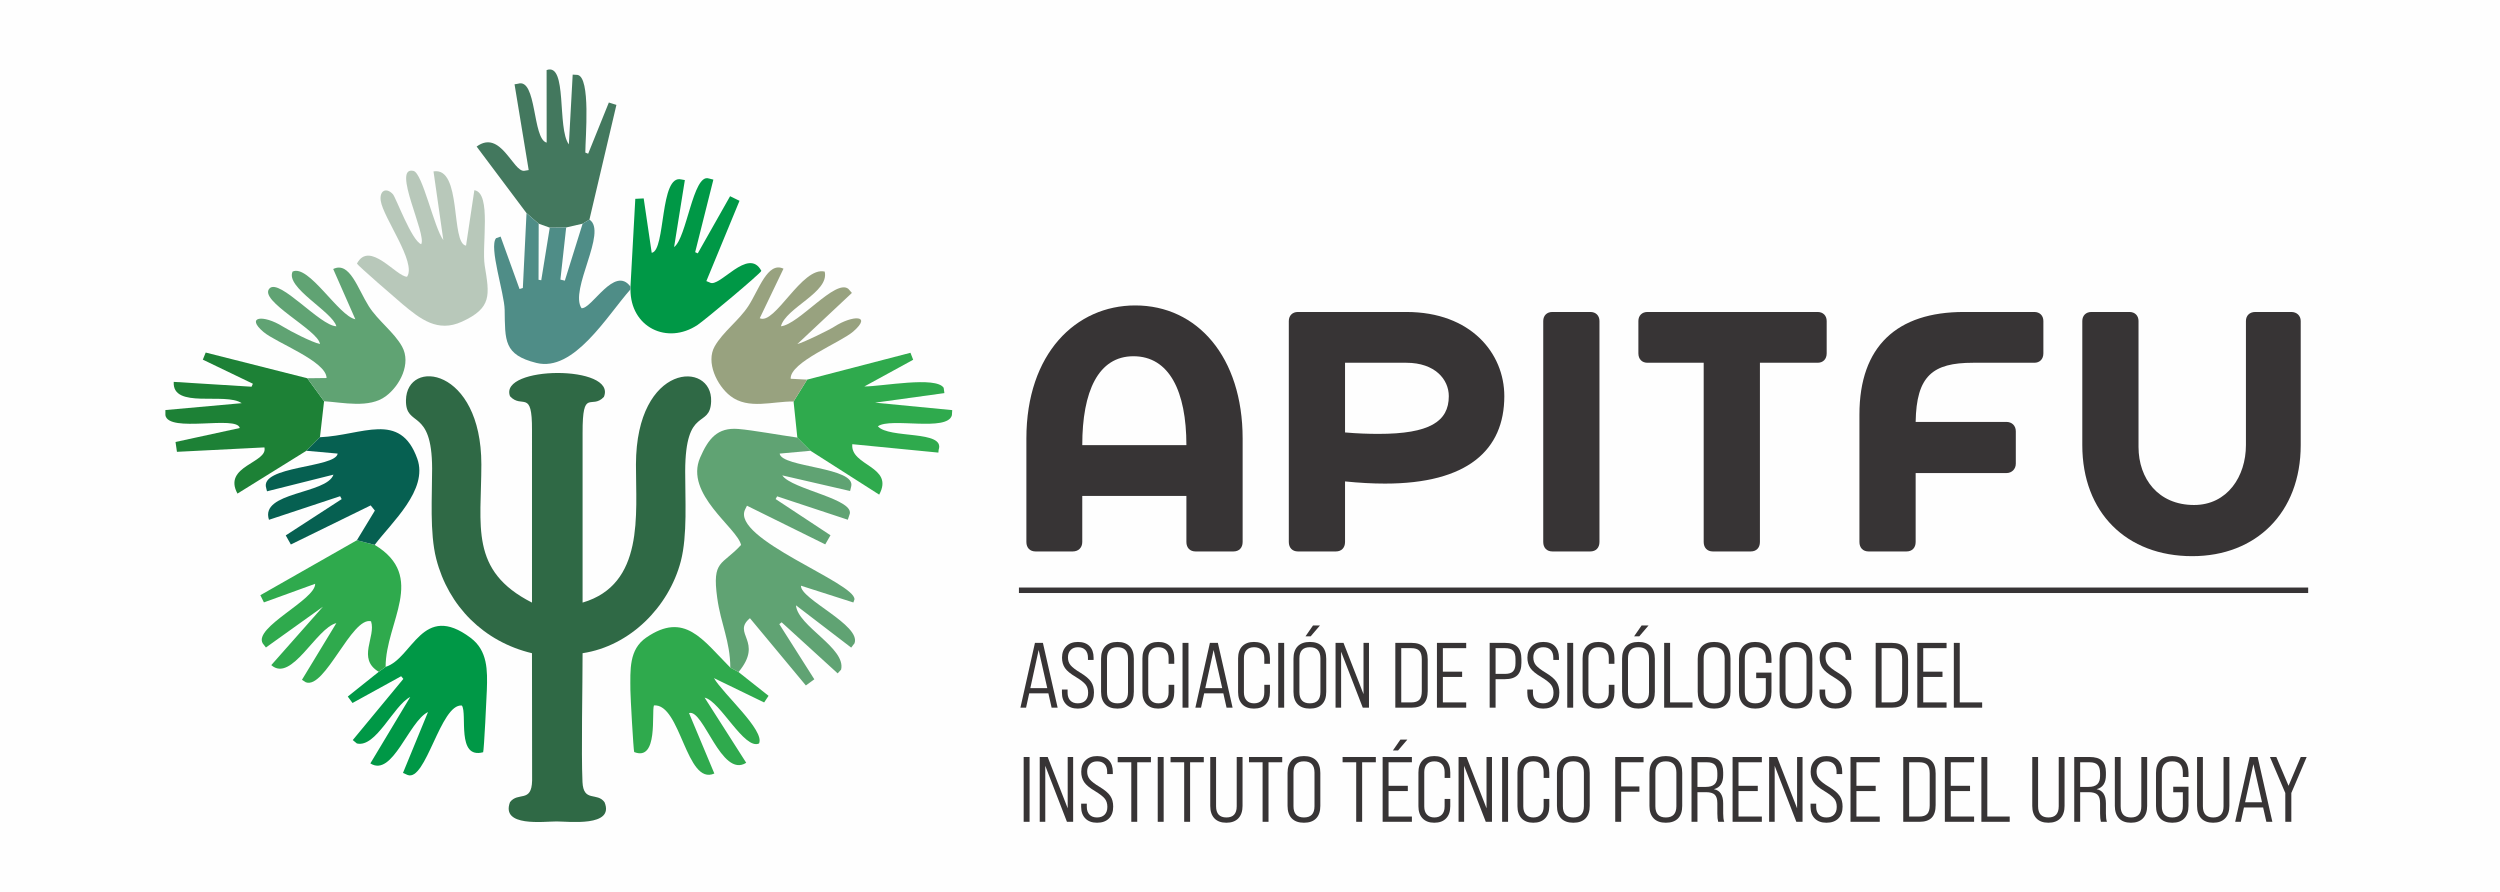 <?xml version="1.0" encoding="UTF-8"?>
<!DOCTYPE svg PUBLIC "-//W3C//DTD SVG 1.1//EN" "http://www.w3.org/Graphics/SVG/1.1/DTD/svg11.dtd">
<!-- Creator: CorelDRAW 2017 -->
<svg xmlns="http://www.w3.org/2000/svg" xml:space="preserve" width="1827px" height="652px" version="1.1" style="shape-rendering:geometricPrecision; text-rendering:geometricPrecision; image-rendering:optimizeQuality; fill-rule:evenodd; clip-rule:evenodd"
viewBox="0 0 1846.53 659.21"
 xmlns:xlink="http://www.w3.org/1999/xlink">
 <defs>
  <style type="text/css">
   <![CDATA[
    .fil0 {fill:#FEFEFE}
    .fil11 {fill:#373435}
    .fil3 {fill:#009846}
    .fil9 {fill:#066051}
    .fil6 {fill:#1D8136}
    .fil1 {fill:#2F6945}
    .fil4 {fill:#2FAA4D}
    .fil7 {fill:#43785E}
    .fil8 {fill:#4F8D87}
    .fil2 {fill:#60A373}
    .fil10 {fill:#98A27F}
    .fil5 {fill:#B8C8BA}
    .fil12 {fill:#373435;fill-rule:nonzero}
    .fil13 {fill:#373435;fill-rule:nonzero}
   ]]>
  </style>
 </defs>
 <g id="Capa_x0020_1">
  <rect class="fil0" width="1846.53" height="659.21"/>
  <g id="_1615256880640">
   <path class="fil1" d="M392.73 482.64l0.1 94.09c-0.38,16.78 -10.36,8.06 -16.34,15.97 -6.93,18.54 25.06,14.25 34.43,14.25 8.84,0 42.99,4.25 35.44,-14.17 -5.46,-7.74 -15.63,0.34 -16.32,-15.06 -0.97,-21.64 0.08,-71.36 0.08,-95.08 35.04,-5.28 63.74,-34.2 72.57,-67.92 5.01,-19.09 3.17,-46.4 3.24,-66.5 0.16,-49.04 18.41,-30.94 19.17,-51.63 1.12,-30.26 -55.37,-28.91 -55.55,46.58 -0.09,36.93 6.4,88.59 -39.43,102.07l0 -125.33c-0.1,-33.89 6.52,-16.84 15.74,-26.63 9.95,-23.83 -77.93,-23.18 -69.36,-0.5 8.97,9.73 16.43,-5.91 16.24,25.11l-0.01 127.35c-46.47,-23.55 -37.39,-56.73 -37.41,-102.07 -0.02,-71.71 -55.2,-78.81 -55.71,-47.46 -0.33,20.7 19.23,4.89 19.33,50.5 0.04,20.43 -1.91,47.31 3.04,66.69 9.01,35.24 35.42,61.32 70.75,69.74z"/>
   <path class="fil2" d="M539.28 493.29l6.06 3.28c18.94,-22.86 -5.35,-28.33 8.44,-39.79l41.31 49.69 6.26 -4.55 -25.87 -40.76 1.73 -1.35 41.39 37.74 2.54 -2.79c3.8,-15.99 -32.08,-32.02 -33.35,-47.5l40.8 31.24 2.44 -3.16c5.17,-13.37 -40.24,-32.76 -39.54,-42.57l38.71 12.39 0.79 -2.2c1.33,-12.2 -91.51,-44.88 -80.75,-66.6l1.34 -2.71 57.84 28.58 3.88 -6.73 -40.54 -26.75 1.11 -2.01 52.22 17.28 1.14 -3.44c5.51,-11.67 -42.69,-18.9 -49.55,-29.33l50.1 11.55 0.76 -3.14c4.22,-14.63 -51.55,-14.16 -52.8,-24.51l22.78 -2.09 -9.72 -9.75c-12.96,-1.81 -33.32,-5.52 -43.63,-6.36 -15.51,-1.27 -22.12,7.25 -28.17,21.12 -11.8,27.01 27.4,51.88 30.22,64.59 -14.14,15.37 -21.49,10.88 -17.62,39.1 2.66,19.41 9.56,31.76 9.68,51.53z"/>
   <path class="fil3" d="M284.59 492.74l-5.06 3.64 -22.89 18.29 3.48 4.76 35.94 -19.78 1.63 1.98 -37.38 45.19 3.05 2.52c14.16,3.37 26.99,-28.04 39.42,-34.36l-29.47 49.09c16.42,10.46 28.26,-30.98 42.61,-37.98l-18.51 45.02 3.35 1.48c13.6,5.46 24.37,-52.82 40.16,-51.29 4.24,5.81 -4.23,39.85 15.73,34.51 0.66,-1.83 2.54,-40.37 2.73,-45.89 0.5,-14.55 0.68,-29.11 -11.94,-38.6 -35.86,-26.95 -42.77,15.14 -62.85,21.42z"/>
   <path class="fil4" d="M545.34 496.57l-6.06 -3.28c-20.49,-20.58 -33.72,-41.7 -62.1,-22.22 -12.86,8.82 -11.8,23.76 -11.73,38.9 0.03,4.75 2.23,44.24 2.81,45.71 17.95,7.14 12.67,-29.17 14.59,-34.47 19.85,-1.52 23.78,59.61 44.63,50.33l-18.7 -44.65c10.61,-3.49 23.84,48.47 42.25,36.72l-30.73 -48.13c11.36,2.33 29.36,38.93 40.2,33.86 4.51,-9.58 -26.59,-36.67 -33.31,-48.29l37.08 17.98 3.27 -4.9 -22.2 -17.56z"/>
   <path class="fil5" d="M310.86 180.44c-7.04,-2.63 -18.72,-34.59 -20.88,-36.93 -4.92,-5.37 -10.11,-2.65 -8.99,4.88 1.86,12.53 26.64,45.68 19.43,56.09 -7.98,-0.05 -27.73,-27.21 -37.02,-9.72 0.35,1.23 29.64,26.6 33.57,29.89 13.44,11.23 26.07,21.18 43.9,13.08 22.6,-10.26 20.43,-19.9 16.94,-41.56 -2.38,-14.76 5.27,-53.7 -7.66,-55.64l-6.14 40.97c-11.57,-1.73 -2.75,-58.35 -24.04,-54.86l7.26 50.75c-6.82,-8.96 -15.34,-49.55 -22.05,-51.11 -16.42,-3.8 10.07,47.24 5.68,54.16z"/>
   <path class="fil3" d="M465.51 211.77l0 2.03c-0.13,27.94 27.05,41.25 49.54,26.31 5.28,-3.51 47.05,-38.36 47.15,-40 -9.56,-18.08 -31.09,13.09 -38.08,8.63l-2.54 -1.04 24.49 -59.33 -6.96 -3.39 -23.88 42.22 -1.92 -0.87 13.45 -53.62 -3.54 -0.89c-11.47,-3.52 -16.15,44 -25.47,50.73l7.94 -49.49 -2.47 -0.45c-16.31,-4.3 -11.52,52.65 -22.02,54.19l-5.92 -40.19 -6.2 0.31 -3.57 64.85z"/>
   <path class="fil6" d="M226.06 333.06l10.01 -10 3.04 -26.59 -12.39 -16.98 -75.07 -19 -2.13 5.25 36.99 17.8 -0.98 2.2 -57.5 -3.58c-1.27,20.42 38.1,7.43 50.22,15.74l-56.38 5.08 0 3.8c2.21,13.41 52.87,-0.17 54.96,9.48l-47.48 10.31 1.05 7.28 64.62 -3.27c2.9,11.49 -31.07,13.56 -19.9,34.13l50.94 -31.65z"/>
   <path class="fil4" d="M596.04 280.5l-10.02 16.17 2.78 26.64 9.72 9.75 50.76 32.42c11.43,-21.12 -21.46,-21.05 -19.87,-37.28l63.59 6.22 0.21 -2.07c5.12,-14.78 -36.81,-7.95 -44.89,-17.38 9.52,-6.75 51.33,4.3 54.69,-8.19l0.23 -3.75 -56.99 -5.5 51.21 -7.07 -0.54 -3.92c-5.72,-8.76 -45.45,-0.99 -58.6,-0.99l36.07 -19.73 -2 -5.16 -76.35 19.84z"/>
   <path class="fil4" d="M279.53 496.38l5.06 -3.64c-0.06,-33.01 30.8,-66.7 -8.09,-90.14l-13.14 -3.42 -71.33 40.6 2.64 5.32 37.86 -13.75c0.43,11.76 -45.77,32.18 -38.73,44.04l2.35 3.04 42.11 -30.13 -38.15 43.14c14.99,13.26 33.19,-27.46 48.09,-31.04l-25.42 41.88 2.86 1.84c14.08,5.4 33.98,-48.69 48.18,-45.08 3.83,11.48 -10.62,27.59 5.71,37.34z"/>
   <path class="fil7" d="M388.69 157.46l9 7.82 8.18 2.92 12.13 -0.14 12.14 -2.78 5.04 -3.03 19.94 -84.74 -5.59 -1.76 -15.28 37.83 -2.1 -0.85c0.01,-10.77 4.15,-55.96 -5.86,-57.4l-3.48 -0.19 -2.82 51.53c-8.91,-11.77 -0.81,-60.64 -16.45,-54.89l0.05 53.6c-10.72,-2.61 -7.07,-48.2 -21.28,-43.5l-2.46 0.41 10.45 63.37 -3.27 0.54c-8.26,1.01 -17.49,-30.99 -35.19,-17.9l36.85 49.16z"/>
   <path class="fil8" d="M465.51 213.8l0 -2.03c-11.84,-15.95 -28.5,16.58 -36.16,15.96 -9.22,-13.5 19.49,-56.65 5.83,-65.48l-5.04 3.03 -13.13 42.09 -3.28 -0.78 4.27 -38.53 -12.13 0.14 -6.29 38.86 -2 -0.34 0.11 -41.44 -9 -7.82 -2.71 55.33 -2.44 0.76 -14 -38.75 -3.36 1.21c-5.38,6.53 6.14,40.61 6.36,52.93 0.38,22.64 -0.79,33.18 23.45,39.22 27.74,6.91 51.99,-34.55 69.52,-54.36z"/>
   <path class="fil9" d="M236.07 323.06l-10.01 10 23.08 2.09c-1.28,10.62 -57.92,8.99 -52.79,25.5l0.6 2.37 49.1 -12.31c-5,14.51 -54.55,12.56 -47.65,33.36l52.58 -17.43 1.14 2.15 -41.33 26.81 3.78 6.71 58.98 -28.88 3.09 3.84 -13.28 21.91 13.14 3.42c12.51,-16.59 39.71,-40.63 31.49,-63.63 -12.71,-35.6 -40.62,-17.25 -71.92,-15.91z"/>
   <path class="fil2" d="M226.72 279.49l12.39 16.98c14.11,0.9 33.37,5.41 45.61,-3.71 10.62,-7.9 18.85,-24.24 12.08,-36.59 -5.82,-10.63 -17.88,-19.2 -24.66,-29.93 -8.15,-12.88 -14.11,-33.44 -26.28,-27.47l16.36 37.13c-12.38,-2.41 -34.47,-40.84 -46.36,-35.24 -5.52,11.82 29.43,29.56 32.34,40.42 -11.9,-0.23 -41.88,-35.47 -49.32,-28.03 -8.91,8.9 36.33,31.07 37.19,41.17 -6.26,-1.48 -21.63,-9.33 -27.46,-12.96 -14.53,-9.05 -27.76,-7.4 -14.23,4.05 9.42,7.98 46.46,21.58 46.58,34.01l-14.24 0.17z"/>
   <path class="fil10" d="M586.02 296.67l10.02 -16.17 -12.16 -0.65c-0.65,-12.25 36.85,-26.72 46.24,-34.91 14.36,-12.53 -0.68,-12.08 -13.85,-3.68 -4.31,2.76 -23.07,11.91 -27.47,12.96l40.32 -37.79 -2.63 -3c-9.48,-7.67 -36.54,26.35 -49.82,27.65 3.72,-13.89 35.99,-25.09 32.34,-40.42 -16.81,-3.99 -36.8,39.82 -47.98,34.46l17.54 -36.59c-11.72,-5.62 -18.34,15.92 -25.96,27.59 -7.04,10.78 -18.7,18.96 -24.85,29.73 -6.76,11.83 1.73,29.12 11.57,36.73 13.37,10.35 31.46,3.78 46.69,4.09z"/>
   <polygon class="fil11" points="752.53,438.17 1705.13,438.17 1705.13,434.12 752.53,434.12 "/>
   <path class="fil12" d="M764.74 407.45l27.62 0c4.02,0 6.97,-2.68 6.97,-6.97l0 -34.05 76.94 0 0 34.05c0,4.29 2.68,6.97 6.7,6.97l28.15 0c4.02,0 6.71,-2.68 6.71,-6.97l0 -76.41c0,-60.32 -33.52,-98.39 -79.36,-98.39 -43.7,0 -80.43,35.39 -80.43,98.39l0 76.41c0,4.29 2.68,6.97 6.7,6.97zm34.59 -78.55c0,-39.68 11.8,-65.68 37.8,-65.68 26.54,0 39.14,26 39.14,65.68l-76.94 0z"/>
   <path id="1" class="fil12" d="M958.64 407.45l28.15 0c4.02,0 6.7,-2.68 6.7,-6.97l0 -44.77c10.46,1.07 20.37,1.61 29.49,1.61 60.86,0 88.2,-24.67 88.2,-64.61 0,-31.64 -24.66,-62.2 -72.38,-62.2l-80.16 0c-4.02,0 -6.7,2.68 -6.7,6.7l0 163.27c0,4.29 2.68,6.97 6.7,6.97zm59.51 -86.86c-7.23,0 -15.55,-0.27 -24.66,-1.07l0 -51.48 45.31 0c21.18,0 31.36,12.33 31.36,24.67 0,18.76 -14.2,27.88 -52.01,27.88z"/>
   <path id="2" class="fil12" d="M1146.63 407.45l28.15 0c4.02,0 6.7,-2.68 6.7,-6.97l0 -163.27c0,-4.02 -2.68,-6.7 -6.7,-6.7l-28.15 0c-4.02,0 -6.7,2.68 -6.7,6.7l0 163.27c0,4.29 2.68,6.97 6.7,6.97z"/>
   <path id="3" class="fil12" d="M1342.67 230.51l-125.74 0c-4.02,0 -6.7,2.68 -6.7,6.7l0 23.86c0,4.29 2.68,6.97 6.7,6.97l41.56 0 0 132.44c0,4.29 2.68,6.97 6.7,6.97l28.15 0c4.02,0 6.7,-2.68 6.7,-6.97l0 -132.44 42.63 0c4.02,0 6.7,-2.68 6.7,-6.97l0 -23.86c0,-4.02 -2.68,-6.7 -6.7,-6.7z"/>
   <path id="4" class="fil12" d="M1502.78 230.51l-52.01 0c-49.33,0 -77.21,25.2 -77.21,75.87l0 94.1c0,4.29 2.68,6.97 6.7,6.97l28.15 0c4.02,0 6.7,-2.68 6.7,-6.97l0 -50.94 67.03 0c4.02,0 6.97,-2.95 6.97,-6.97l0 -23.86c0,-4.29 -2.95,-6.97 -6.97,-6.97l-67.03 0c0.54,-34.05 12.6,-43.7 42.36,-43.7l45.31 0c4.02,0 6.7,-2.68 6.7,-6.97l0 -23.86c0,-4.02 -2.68,-6.7 -6.7,-6.7z"/>
   <path id="5" class="fil12" d="M1619.46 410.94c47.18,0 80.16,-32.18 80.16,-82.04l0 -91.69c0,-4.02 -2.95,-6.7 -6.97,-6.7l-26.54 0c-4.29,0 -6.97,2.68 -6.97,6.7l0 91.69c0,23.05 -13.67,44.23 -38.34,44.23 -26.54,0 -41.02,-19.57 -41.02,-42.89l0 -93.03c0,-4.02 -2.68,-6.7 -6.7,-6.7l-28.15 0c-4.02,0 -6.7,2.68 -6.7,6.7l0 91.69c0,49.86 32.7,82.04 81.23,82.04z"/>
   <path class="fil13" d="M781.13 522.89l-4.45 0 -2.39 -10.6 -14.16 0 -2.33 10.6 -4.17 0 10.74 -47.88 5.88 0 10.88 47.88zm-14.02 -42.62l-6.16 28.19 12.52 0 -6.36 -28.19z"/>
   <path id="1" class="fil13" d="M796.01 523.57c-3.65,0 -6.51,-1.05 -8.58,-3.14 -2.08,-2.1 -3.12,-4.95 -3.12,-8.55l0 -2.4 4.18 0 0 2.4c0,2.41 0.66,4.32 1.98,5.71 1.32,1.39 3.17,2.08 5.54,2.08 2.42,0 4.3,-0.68 5.65,-2.05 1.34,-1.37 2.01,-3.28 2.01,-5.74 0,-2.51 -0.64,-4.54 -1.91,-6.09 -1.23,-1.55 -3.6,-3.4 -7.12,-5.54 -4.01,-2.37 -6.7,-4.59 -8.07,-6.64 -1.46,-2.14 -2.19,-4.69 -2.19,-7.66 0,-3.55 1.05,-6.38 3.15,-8.48 2.1,-2.1 4.97,-3.15 8.62,-3.15 3.69,0 6.54,1.03 8.55,3.08 2,2.05 3.01,4.93 3.01,8.62l0 1.57 -4.17 0 0 -1.64c0,-2.41 -0.64,-4.31 -1.92,-5.68 -1.28,-1.36 -3.1,-2.05 -5.47,-2.05 -2.28,0 -4.08,0.69 -5.41,2.05 -1.32,1.37 -1.98,3.2 -1.98,5.48 0,2.28 0.64,4.19 1.92,5.74 1.36,1.64 3.8,3.51 7.32,5.61 3.78,2.28 6.4,4.52 7.86,6.7 1.42,2.1 2.12,4.72 2.12,7.87 0,3.74 -1.05,6.66 -3.14,8.76 -2.1,2.09 -5.04,3.14 -8.83,3.14z"/>
   <path id="2" class="fil13" d="M813.22 511.12l0 -24.35c0,-4.01 1.04,-7.09 3.11,-9.23 2.08,-2.14 5.08,-3.22 9,-3.22 3.92,0 6.92,1.06 8.99,3.18 2.08,2.12 3.11,5.21 3.11,9.27l0 24.35c0,4.06 -1.03,7.15 -3.11,9.27 -2.07,2.12 -5.07,3.18 -8.99,3.18 -3.92,0 -6.92,-1.07 -9,-3.21 -2.07,-2.15 -3.11,-5.22 -3.11,-9.24zm12.11 8.55c5.2,0 7.8,-2.75 7.8,-8.27l0 -24.9c0,-5.52 -2.6,-8.28 -7.8,-8.28 -5.16,0 -7.73,2.76 -7.73,8.28l0 24.9c0,5.52 2.57,8.27 7.73,8.27z"/>
   <path id="3" class="fil13" d="M855.46 523.57c-3.69,0 -6.56,-1.07 -8.62,-3.21 -2.05,-2.15 -3.07,-5.13 -3.07,-8.96l0 -24.9c0,-3.88 1.02,-6.88 3.07,-9 2.06,-2.12 4.93,-3.18 8.62,-3.18 3.79,0 6.71,1.06 8.76,3.18 2.05,2.12 3.08,5.12 3.08,9l0 3.97 -4.18 0 0 -4.24c0,-2.6 -0.66,-4.59 -1.98,-5.96 -1.32,-1.36 -3.19,-2.05 -5.61,-2.05 -2.37,0 -4.21,0.7 -5.51,2.09 -1.3,1.39 -1.94,3.36 -1.94,5.92l0 25.37c0,2.56 0.66,4.54 1.98,5.95 1.32,1.42 3.15,2.12 5.47,2.12 2.37,0 4.23,-0.69 5.58,-2.08 1.34,-1.39 2.01,-3.39 2.01,-5.99l0 -5.61 4.18 0 0 5.41c0,3.83 -1.03,6.81 -3.08,8.96 -2.05,2.14 -4.97,3.21 -8.76,3.21z"/>
   <polygon id="4" class="fil13" points="877.8,522.89 873.42,522.89 873.42,475.01 877.8,475.01 "/>
   <path id="5" class="fil13" d="M910.4 522.89l-4.45 0 -2.39 -10.6 -14.16 0 -2.33 10.6 -4.17 0 10.74 -47.88 5.88 0 10.88 47.88zm-14.02 -42.62l-6.16 28.19 12.52 0 -6.36 -28.19z"/>
   <path id="6" class="fil13" d="M926.17 523.57c-3.69,0 -6.57,-1.07 -8.62,-3.21 -2.05,-2.15 -3.08,-5.13 -3.08,-8.96l0 -24.9c0,-3.88 1.03,-6.88 3.08,-9 2.05,-2.12 4.93,-3.18 8.62,-3.18 3.79,0 6.7,1.06 8.76,3.18 2.05,2.12 3.07,5.12 3.07,9l0 3.97 -4.17 0 0 -4.24c0,-2.6 -0.66,-4.59 -1.98,-5.96 -1.32,-1.36 -3.19,-2.05 -5.61,-2.05 -2.37,0 -4.21,0.7 -5.51,2.09 -1.3,1.39 -1.95,3.36 -1.95,5.92l0 25.37c0,2.56 0.66,4.54 1.99,5.95 1.32,1.42 3.14,2.12 5.47,2.12 2.37,0 4.23,-0.69 5.57,-2.08 1.35,-1.39 2.02,-3.39 2.02,-5.99l0 -5.61 4.17 0 0 5.41c0,3.83 -1.02,6.81 -3.07,8.96 -2.06,2.14 -4.97,3.21 -8.76,3.21z"/>
   <polygon id="7" class="fil13" points="948.51,522.89 944.13,522.89 944.13,475.01 948.51,475.01 "/>
   <path id="8" class="fil13" d="M968.11 470.15l-3.83 0 5.54 -8 5.13 0 -6.84 8zm-12.72 40.97l0 -24.35c0,-4.01 1.04,-7.09 3.11,-9.23 2.08,-2.14 5.07,-3.22 9,-3.22 3.92,0 6.92,1.06 8.99,3.18 2.08,2.12 3.11,5.21 3.11,9.27l0 24.35c0,4.06 -1.03,7.15 -3.11,9.27 -2.07,2.12 -5.07,3.18 -8.99,3.18 -3.93,0 -6.92,-1.07 -9,-3.21 -2.07,-2.15 -3.11,-5.22 -3.11,-9.24zm12.11 8.55c5.19,0 7.79,-2.75 7.79,-8.27l0 -24.9c0,-5.52 -2.6,-8.28 -7.79,-8.28 -5.16,0 -7.73,2.76 -7.73,8.28l0 24.9c0,5.52 2.57,8.27 7.73,8.27z"/>
   <polygon id="9" class="fil13" points="990.59,522.89 986.48,522.89 986.48,475.01 992.36,475.01 1007.14,512.9 1007.14,475.01 1011.18,475.01 1011.18,522.89 1006.59,522.89 990.59,481.51 "/>
   <path id="10" class="fil13" d="M1042.61 522.89l-11.97 0 0 -47.88 11.97 0c4.06,0 7.07,1 9.03,3.01 1.96,2 2.94,5.08 2.94,9.23l0 23.33c0,4.19 -0.98,7.29 -2.94,9.3 -1.96,2.01 -4.97,3.01 -9.03,3.01zm-7.59 -43.98l0 40.08 7.45 0c2.74,0 4.71,-0.65 5.92,-1.95 1.21,-1.3 1.81,-3.41 1.81,-6.33l0 -23.59c0,-2.92 -0.6,-5.02 -1.81,-6.3 -1.21,-1.28 -3.18,-1.91 -5.92,-1.91l-7.45 0z"/>
   <polygon id="11" class="fil13" points="1083.01,522.89 1061.39,522.89 1061.39,475.01 1083.01,475.01 1083.01,478.91 1065.77,478.91 1065.77,496.28 1080,496.28 1080,500.18 1065.77,500.18 1065.77,518.99 1083.01,518.99 "/>
   <path id="12" class="fil13" d="M1104.73 522.89l-4.38 0 0 -47.88 11.36 0c4.1,0 7.15,0.98 9.13,2.94 1.98,1.96 2.97,4.99 2.97,9.1l0 2.73c0,4.11 -0.98,7.14 -2.94,9.1 -1.96,1.96 -5.01,2.94 -9.16,2.94l-6.98 0 0 21.07zm0 -43.98l0 19.01 6.98 0c2.73,0 4.71,-0.61 5.91,-1.85 1.21,-1.23 1.82,-3.28 1.82,-6.15l0 -3.01c0,-2.87 -0.61,-4.93 -1.82,-6.16 -1.2,-1.23 -3.18,-1.84 -5.91,-1.84l-6.98 0z"/>
   <path id="13" class="fil13" d="M1139.86 523.57c-3.65,0 -6.51,-1.05 -8.59,-3.14 -2.07,-2.1 -3.11,-4.95 -3.11,-8.55l0 -2.4 4.17 0 0 2.4c0,2.41 0.67,4.32 1.99,5.71 1.32,1.39 3.17,2.08 5.54,2.08 2.42,0 4.3,-0.68 5.64,-2.05 1.35,-1.37 2.02,-3.28 2.02,-5.74 0,-2.51 -0.64,-4.54 -1.92,-6.09 -1.23,-1.55 -3.6,-3.4 -7.11,-5.54 -4.01,-2.37 -6.7,-4.59 -8.07,-6.64 -1.46,-2.14 -2.19,-4.69 -2.19,-7.66 0,-3.55 1.05,-6.38 3.15,-8.48 2.09,-2.1 4.97,-3.15 8.62,-3.15 3.69,0 6.54,1.03 8.55,3.08 2,2.05 3.01,4.93 3.01,8.62l0 1.57 -4.18 0 0 -1.64c0,-2.41 -0.63,-4.31 -1.91,-5.68 -1.28,-1.36 -3.1,-2.05 -5.47,-2.05 -2.28,0 -4.09,0.69 -5.41,2.05 -1.32,1.37 -1.98,3.2 -1.98,5.48 0,2.28 0.64,4.19 1.91,5.74 1.37,1.64 3.81,3.51 7.32,5.61 3.79,2.28 6.41,4.52 7.87,6.7 1.41,2.1 2.12,4.72 2.12,7.87 0,3.74 -1.05,6.66 -3.15,8.76 -2.09,2.09 -5.04,3.14 -8.82,3.14z"/>
   <polygon id="14" class="fil13" points="1162.06,522.89 1157.68,522.89 1157.68,475.01 1162.06,475.01 "/>
   <path id="15" class="fil13" d="M1180.7 523.57c-3.69,0 -6.56,-1.07 -8.61,-3.21 -2.06,-2.15 -3.08,-5.13 -3.08,-8.96l0 -24.9c0,-3.88 1.02,-6.88 3.08,-9 2.05,-2.12 4.92,-3.18 8.61,-3.18 3.79,0 6.71,1.06 8.76,3.18 2.05,2.12 3.08,5.12 3.08,9l0 3.97 -4.17 0 0 -4.24c0,-2.6 -0.67,-4.59 -1.99,-5.96 -1.32,-1.36 -3.19,-2.05 -5.61,-2.05 -2.37,0 -4.2,0.7 -5.5,2.09 -1.3,1.39 -1.95,3.36 -1.95,5.92l0 25.37c0,2.56 0.66,4.54 1.98,5.95 1.32,1.42 3.15,2.12 5.47,2.12 2.37,0 4.23,-0.69 5.58,-2.08 1.34,-1.39 2.02,-3.39 2.02,-5.99l0 -5.61 4.17 0 0 5.41c0,3.83 -1.03,6.81 -3.08,8.96 -2.05,2.14 -4.97,3.21 -8.76,3.21z"/>
   <path id="16" class="fil13" d="M1210.91 470.15l-3.83 0 5.54 -8 5.13 0 -6.84 8zm-12.72 40.97l0 -24.35c0,-4.01 1.03,-7.09 3.11,-9.23 2.07,-2.14 5.07,-3.22 8.99,-3.22 3.92,0 6.92,1.06 9,3.18 2.07,2.12 3.11,5.21 3.11,9.27l0 24.35c0,4.06 -1.04,7.15 -3.11,9.27 -2.08,2.12 -5.08,3.18 -9,3.18 -3.92,0 -6.92,-1.07 -8.99,-3.21 -2.08,-2.15 -3.11,-5.22 -3.11,-9.24zm12.1 8.55c5.2,0 7.8,-2.75 7.8,-8.27l0 -24.9c0,-5.52 -2.6,-8.28 -7.8,-8.28 -5.15,0 -7.73,2.76 -7.73,8.28l0 24.9c0,5.52 2.58,8.27 7.73,8.27z"/>
   <polygon id="17" class="fil13" points="1250.21,522.89 1229.28,522.89 1229.28,475.01 1233.66,475.01 1233.66,518.99 1250.21,518.99 "/>
   <path id="18" class="fil13" d="M1254.08 511.12l0 -24.35c0,-4.01 1.04,-7.09 3.11,-9.23 2.08,-2.14 5.08,-3.22 9,-3.22 3.92,0 6.92,1.06 8.99,3.18 2.08,2.12 3.12,5.21 3.12,9.27l0 24.35c0,4.06 -1.04,7.15 -3.12,9.27 -2.07,2.12 -5.07,3.18 -8.99,3.18 -3.92,0 -6.92,-1.07 -9,-3.21 -2.07,-2.15 -3.11,-5.22 -3.11,-9.24zm12.11 8.55c5.2,0 7.8,-2.75 7.8,-8.27l0 -24.9c0,-5.52 -2.6,-8.28 -7.8,-8.28 -5.16,0 -7.73,2.76 -7.73,8.28l0 24.9c0,5.52 2.57,8.27 7.73,8.27z"/>
   <path id="19" class="fil13" d="M1284.56 511.19l0 -24.42c0,-4.01 1.02,-7.09 3.08,-9.23 2.05,-2.14 4.99,-3.22 8.82,-3.22 3.88,0 6.86,1.08 8.96,3.22 2.1,2.14 3.15,5.22 3.15,9.23l0 3.01 -4.18 0 0 -3.28c0,-5.52 -2.59,-8.28 -7.79,-8.28 -5.16,0 -7.73,2.76 -7.73,8.28l0 24.9c0,5.52 2.57,8.27 7.73,8.27 5.2,0 7.79,-2.75 7.79,-8.27l0 -10.33 -7.11 0 0 -4.11 11.29 0 0 14.23c0,3.97 -1.03,7.02 -3.08,9.17 -2.05,2.14 -5.02,3.21 -8.89,3.21 -3.88,0 -6.85,-1.07 -8.93,-3.21 -2.07,-2.15 -3.11,-5.2 -3.11,-9.17z"/>
   <path id="20" class="fil13" d="M1314.56 511.12l0 -24.35c0,-4.01 1.04,-7.09 3.11,-9.23 2.07,-2.14 5.07,-3.22 8.99,-3.22 3.93,0 6.92,1.06 9,3.18 2.08,2.12 3.11,5.21 3.11,9.27l0 24.35c0,4.06 -1.03,7.15 -3.11,9.27 -2.08,2.12 -5.07,3.18 -9,3.18 -3.92,0 -6.92,-1.07 -8.99,-3.21 -2.07,-2.15 -3.11,-5.22 -3.11,-9.24zm12.1 8.55c5.2,0 7.8,-2.75 7.8,-8.27l0 -24.9c0,-5.52 -2.6,-8.28 -7.8,-8.28 -5.15,0 -7.72,2.76 -7.72,8.28l0 24.9c0,5.52 2.57,8.27 7.72,8.27z"/>
   <path id="21" class="fil13" d="M1355.77 523.57c-3.64,0 -6.5,-1.05 -8.58,-3.14 -2.08,-2.1 -3.11,-4.95 -3.11,-8.55l0 -2.4 4.17 0 0 2.4c0,2.41 0.66,4.32 1.98,5.71 1.33,1.39 3.17,2.08 5.54,2.08 2.42,0 4.3,-0.68 5.65,-2.05 1.34,-1.37 2.02,-3.28 2.02,-5.74 0,-2.51 -0.64,-4.54 -1.92,-6.09 -1.23,-1.55 -3.6,-3.4 -7.11,-5.54 -4.02,-2.37 -6.71,-4.59 -8.08,-6.64 -1.45,-2.14 -2.18,-4.69 -2.18,-7.66 0,-3.55 1.04,-6.38 3.14,-8.48 2.1,-2.1 4.97,-3.15 8.62,-3.15 3.7,0 6.55,1.03 8.55,3.08 2.01,2.05 3.01,4.93 3.01,8.62l0 1.57 -4.17 0 0 -1.64c0,-2.41 -0.64,-4.31 -1.92,-5.68 -1.27,-1.36 -3.1,-2.05 -5.47,-2.05 -2.28,0 -4.08,0.69 -5.4,2.05 -1.32,1.37 -1.99,3.2 -1.99,5.48 0,2.28 0.64,4.19 1.92,5.74 1.37,1.64 3.81,3.51 7.32,5.61 3.78,2.28 6.41,4.52 7.86,6.7 1.42,2.1 2.12,4.72 2.12,7.87 0,3.74 -1.04,6.66 -3.14,8.76 -2.1,2.09 -5.04,3.14 -8.83,3.14z"/>
   <path id="22" class="fil13" d="M1397.54 522.89l-11.97 0 0 -47.88 11.97 0c4.06,0 7.07,1 9.03,3.01 1.96,2 2.94,5.08 2.94,9.23l0 23.33c0,4.19 -0.98,7.29 -2.94,9.3 -1.96,2.01 -4.97,3.01 -9.03,3.01zm-7.59 -43.98l0 40.08 7.45 0c2.74,0 4.71,-0.65 5.92,-1.95 1.21,-1.3 1.81,-3.41 1.81,-6.33l0 -23.59c0,-2.92 -0.6,-5.02 -1.81,-6.3 -1.21,-1.28 -3.18,-1.91 -5.92,-1.91l-7.45 0z"/>
   <polygon id="23" class="fil13" points="1437.94,522.89 1416.32,522.89 1416.32,475.01 1437.94,475.01 1437.94,478.91 1420.7,478.91 1420.7,496.28 1434.93,496.28 1434.93,500.18 1420.7,500.18 1420.7,518.99 1437.94,518.99 "/>
   <polygon id="24" class="fil13" points="1464.24,522.89 1443.31,522.89 1443.31,475.01 1447.69,475.01 1447.69,518.99 1464.24,518.99 "/>
   <polygon id="25" class="fil13" points="760.4,607.22 756.03,607.22 756.03,559.33 760.4,559.33 "/>
   <polygon id="26" class="fil13" points="772,607.22 767.9,607.22 767.9,559.33 773.78,559.33 788.56,597.23 788.56,559.33 792.59,559.33 792.59,607.22 788.01,607.22 772,565.83 "/>
   <path id="27" class="fil13" d="M810.21 607.9c-3.65,0 -6.51,-1.05 -8.58,-3.15 -2.08,-2.09 -3.12,-4.95 -3.12,-8.55l0 -2.39 4.18 0 0 2.39c0,2.42 0.66,4.32 1.98,5.71 1.32,1.39 3.17,2.09 5.54,2.09 2.42,0 4.3,-0.68 5.64,-2.05 1.35,-1.37 2.02,-3.29 2.02,-5.75 0,-2.51 -0.64,-4.54 -1.91,-6.09 -1.23,-1.55 -3.61,-3.39 -7.12,-5.54 -4.01,-2.37 -6.7,-4.58 -8.07,-6.63 -1.46,-2.14 -2.19,-4.7 -2.19,-7.66 0,-3.56 1.05,-6.39 3.15,-8.48 2.1,-2.1 4.97,-3.15 8.62,-3.15 3.69,0 6.54,1.02 8.55,3.08 2,2.05 3.01,4.92 3.01,8.62l0 1.57 -4.18 0 0 -1.64c0,-2.42 -0.63,-4.31 -1.91,-5.68 -1.28,-1.37 -3.1,-2.05 -5.47,-2.05 -2.28,0 -4.08,0.68 -5.41,2.05 -1.32,1.37 -1.98,3.19 -1.98,5.47 0,2.28 0.64,4.2 1.91,5.75 1.37,1.64 3.81,3.51 7.32,5.61 3.79,2.28 6.41,4.51 7.87,6.7 1.41,2.1 2.12,4.72 2.12,7.87 0,3.74 -1.05,6.66 -3.15,8.75 -2.09,2.1 -5.03,3.15 -8.82,3.15z"/>
   <polygon id="28" class="fil13" points="839.94,607.22 835.56,607.22 835.56,563.23 825.5,563.23 825.5,559.33 850.06,559.33 850.06,563.23 839.94,563.23 "/>
   <polygon id="29" class="fil13" points="859.47,607.22 855.09,607.22 855.09,559.33 859.47,559.33 "/>
   <polygon id="30" class="fil13" points="879,607.22 874.63,607.22 874.63,563.23 864.57,563.23 864.57,559.33 889.13,559.33 889.13,563.23 879,563.23 "/>
   <path id="31" class="fil13" d="M893.89 595.45l0 -36.12 4.31 0 0 36.39c0,5.52 2.55,8.28 7.66,8.28 5.06,0 7.59,-2.76 7.59,-8.28l0 -36.39 4.31 0 0 36.12c0,3.97 -1.04,7.03 -3.11,9.2 -2.08,2.17 -5.03,3.25 -8.86,3.25 -3.83,0 -6.77,-1.08 -8.83,-3.25 -2.05,-2.17 -3.07,-5.23 -3.07,-9.2z"/>
   <polygon id="32" class="fil13" points="936.95,607.22 932.57,607.22 932.57,563.23 922.52,563.23 922.52,559.33 947.07,559.33 947.07,563.23 936.95,563.23 "/>
   <path id="33" class="fil13" d="M951.01 595.45l0 -24.35c0,-4.01 1.04,-7.09 3.11,-9.24 2.08,-2.14 5.08,-3.21 9,-3.21 3.92,0 6.92,1.06 8.99,3.18 2.08,2.12 3.12,5.21 3.12,9.27l0 24.35c0,4.06 -1.04,7.15 -3.12,9.27 -2.07,2.12 -5.07,3.18 -8.99,3.18 -3.92,0 -6.92,-1.07 -9,-3.22 -2.07,-2.14 -3.11,-5.22 -3.11,-9.23zm12.11 8.55c5.2,0 7.8,-2.76 7.8,-8.28l0 -24.89c0,-5.52 -2.6,-8.28 -7.8,-8.28 -5.15,0 -7.73,2.76 -7.73,8.28l0 24.89c0,5.52 2.58,8.28 7.73,8.28z"/>
   <polygon id="34" class="fil13" points="1006.12,607.22 1001.74,607.22 1001.74,563.23 991.68,563.23 991.68,559.33 1016.24,559.33 1016.24,563.23 1006.12,563.23 "/>
   <path id="35" class="fil13" d="M1032.69 554.48l-3.83 0 5.54 -8.01 5.13 0 -6.84 8.01zm10.2 52.74l-21.62 0 0 -47.89 21.62 0 0 3.9 -17.24 0 0 17.38 14.23 0 0 3.9 -14.23 0 0 18.81 17.24 0 0 3.9z"/>
   <path id="36" class="fil13" d="M1059.41 607.9c-3.69,0 -6.57,-1.07 -8.62,-3.22 -2.05,-2.14 -3.08,-5.13 -3.08,-8.96l0 -24.89c0,-3.88 1.03,-6.88 3.08,-9 2.05,-2.12 4.93,-3.18 8.62,-3.18 3.78,0 6.7,1.06 8.76,3.18 2.05,2.12 3.07,5.12 3.07,9l0 3.96 -4.17 0 0 -4.24c0,-2.6 -0.66,-4.58 -1.98,-5.95 -1.32,-1.37 -3.19,-2.05 -5.61,-2.05 -2.37,0 -4.21,0.69 -5.51,2.08 -1.3,1.4 -1.95,3.37 -1.95,5.92l0 25.38c0,2.55 0.66,4.54 1.99,5.95 1.32,1.41 3.14,2.12 5.47,2.12 2.37,0 4.23,-0.7 5.57,-2.09 1.35,-1.39 2.02,-3.38 2.02,-5.98l0 -5.61 4.17 0 0 5.4c0,3.83 -1.02,6.82 -3.07,8.96 -2.06,2.15 -4.98,3.22 -8.76,3.22z"/>
   <polygon id="37" class="fil13" points="1081.47,607.22 1077.37,607.22 1077.37,559.33 1083.25,559.33 1098.03,597.23 1098.03,559.33 1102.06,559.33 1102.06,607.22 1097.48,607.22 1081.47,565.83 "/>
   <polygon id="38" class="fil13" points="1113.94,607.22 1109.56,607.22 1109.56,559.33 1113.94,559.33 "/>
   <path id="39" class="fil13" d="M1132.58 607.9c-3.69,0 -6.57,-1.07 -8.62,-3.22 -2.05,-2.14 -3.08,-5.13 -3.08,-8.96l0 -24.89c0,-3.88 1.03,-6.88 3.08,-9 2.05,-2.12 4.93,-3.18 8.62,-3.18 3.79,0 6.7,1.06 8.76,3.18 2.05,2.12 3.07,5.12 3.07,9l0 3.96 -4.17 0 0 -4.24c0,-2.6 -0.66,-4.58 -1.98,-5.95 -1.32,-1.37 -3.19,-2.05 -5.61,-2.05 -2.37,0 -4.21,0.69 -5.51,2.08 -1.3,1.4 -1.95,3.37 -1.95,5.92l0 25.38c0,2.55 0.67,4.54 1.99,5.95 1.32,1.41 3.14,2.12 5.47,2.12 2.37,0 4.23,-0.7 5.57,-2.09 1.35,-1.39 2.02,-3.38 2.02,-5.98l0 -5.61 4.17 0 0 5.4c0,3.83 -1.02,6.82 -3.07,8.96 -2.06,2.15 -4.97,3.22 -8.76,3.22z"/>
   <path id="40" class="fil13" d="M1150.06 595.45l0 -24.35c0,-4.01 1.04,-7.09 3.12,-9.24 2.07,-2.14 5.07,-3.21 8.99,-3.21 3.92,0 6.92,1.06 8.99,3.18 2.08,2.12 3.12,5.21 3.12,9.27l0 24.35c0,4.06 -1.04,7.15 -3.12,9.27 -2.07,2.12 -5.07,3.18 -8.99,3.18 -3.92,0 -6.92,-1.07 -8.99,-3.22 -2.08,-2.14 -3.12,-5.22 -3.12,-9.23zm12.11 8.55c5.2,0 7.8,-2.76 7.8,-8.28l0 -24.89c0,-5.52 -2.6,-8.28 -7.8,-8.28 -5.15,0 -7.73,2.76 -7.73,8.28l0 24.89c0,5.52 2.58,8.28 7.73,8.28z"/>
   <polygon id="41" class="fil13" points="1197.51,607.22 1193.13,607.22 1193.13,559.33 1214.06,559.33 1214.06,563.23 1197.51,563.23 1197.51,581.09 1210.98,581.09 1210.98,584.98 1197.51,584.98 "/>
   <path id="42" class="fil13" d="M1218.41 595.45l0 -24.35c0,-4.01 1.03,-7.09 3.11,-9.24 2.07,-2.14 5.07,-3.21 8.99,-3.21 3.93,0 6.92,1.06 9,3.18 2.07,2.12 3.11,5.21 3.11,9.27l0 24.35c0,4.06 -1.04,7.15 -3.11,9.27 -2.08,2.12 -5.07,3.18 -9,3.18 -3.92,0 -6.92,-1.07 -8.99,-3.22 -2.08,-2.14 -3.11,-5.22 -3.11,-9.23zm12.1 8.55c5.2,0 7.8,-2.76 7.8,-8.28l0 -24.89c0,-5.52 -2.6,-8.28 -7.8,-8.28 -5.15,0 -7.73,2.76 -7.73,8.28l0 24.89c0,5.52 2.58,8.28 7.73,8.28z"/>
   <path id="43" class="fil13" d="M1253.88 607.22l-4.38 0 0 -47.89 11.35 0c4.15,0 7.2,0.92 9.14,2.74 1.93,1.82 2.9,4.67 2.9,8.55l0 2.05c0,5.79 -2.25,9.26 -6.77,10.4l0 0.07c4.52,0.91 6.77,4.42 6.77,10.53l0 7.39c0,2.6 0.25,4.65 0.76,6.16l-4.45 0c-0.41,-1.51 -0.62,-3.56 -0.62,-6.16l0 -7.66c0,-2.92 -0.65,-5 -1.94,-6.23 -1.3,-1.23 -3.48,-1.84 -6.54,-1.84l-6.22 0 0 21.89zm0 -43.99l0 18.2 6.15 0c2.92,0 5.08,-0.65 6.47,-1.95 1.39,-1.3 2.08,-3.32 2.08,-6.06l0 -2.18c0,-2.83 -0.61,-4.87 -1.84,-6.13 -1.23,-1.25 -3.22,-1.88 -5.95,-1.88l-6.91 0z"/>
   <polygon id="44" class="fil13" points="1301.46,607.22 1279.84,607.22 1279.84,559.33 1301.46,559.33 1301.46,563.23 1284.22,563.23 1284.22,580.61 1298.45,580.61 1298.45,584.51 1284.22,584.51 1284.22,603.32 1301.46,603.32 "/>
   <polygon id="45" class="fil13" points="1310.94,607.22 1306.83,607.22 1306.83,559.33 1312.71,559.33 1327.49,597.23 1327.49,559.33 1331.53,559.33 1331.53,607.22 1326.94,607.22 1310.94,565.83 "/>
   <path id="46" class="fil13" d="M1349.14 607.9c-3.64,0 -6.51,-1.05 -8.58,-3.15 -2.08,-2.09 -3.11,-4.95 -3.11,-8.55l0 -2.39 4.17 0 0 2.39c0,2.42 0.66,4.32 1.98,5.71 1.32,1.39 3.17,2.09 5.54,2.09 2.42,0 4.3,-0.68 5.65,-2.05 1.34,-1.37 2.01,-3.29 2.01,-5.75 0,-2.51 -0.63,-4.54 -1.91,-6.09 -1.23,-1.55 -3.6,-3.39 -7.11,-5.54 -4.02,-2.37 -6.71,-4.58 -8.08,-6.63 -1.46,-2.14 -2.18,-4.7 -2.18,-7.66 0,-3.56 1.04,-6.39 3.14,-8.48 2.1,-2.1 4.97,-3.15 8.62,-3.15 3.69,0 6.54,1.02 8.55,3.08 2.01,2.05 3.01,4.92 3.01,8.62l0 1.57 -4.17 0 0 -1.64c0,-2.42 -0.64,-4.31 -1.92,-5.68 -1.27,-1.37 -3.1,-2.05 -5.47,-2.05 -2.28,0 -4.08,0.68 -5.4,2.05 -1.33,1.37 -1.99,3.19 -1.99,5.47 0,2.28 0.64,4.2 1.92,5.75 1.37,1.64 3.81,3.51 7.32,5.61 3.78,2.28 6.4,4.51 7.86,6.7 1.42,2.1 2.12,4.72 2.12,7.87 0,3.74 -1.05,6.66 -3.14,8.75 -2.1,2.1 -5.04,3.15 -8.83,3.15z"/>
   <polygon id="47" class="fil13" points="1388.58,607.22 1366.97,607.22 1366.97,559.33 1388.58,559.33 1388.58,563.23 1371.35,563.23 1371.35,580.61 1385.57,580.61 1385.57,584.51 1371.35,584.51 1371.35,603.32 1388.58,603.32 "/>
   <path id="48" class="fil13" d="M1417.9 607.22l-11.97 0 0 -47.89 11.97 0c4.06,0 7.07,1.01 9.03,3.01 1.96,2.01 2.94,5.09 2.94,9.24l0 23.32c0,4.2 -0.98,7.3 -2.94,9.31 -1.96,2 -4.97,3.01 -9.03,3.01zm-7.59 -43.99l0 40.09 7.45 0c2.74,0 4.71,-0.65 5.92,-1.95 1.21,-1.3 1.81,-3.41 1.81,-6.33l0 -23.6c0,-2.92 -0.6,-5.02 -1.81,-6.29 -1.21,-1.28 -3.18,-1.92 -5.92,-1.92l-7.45 0z"/>
   <polygon id="49" class="fil13" points="1458.29,607.22 1436.68,607.22 1436.68,559.33 1458.29,559.33 1458.29,563.23 1441.06,563.23 1441.06,580.61 1455.28,580.61 1455.28,584.51 1441.06,584.51 1441.06,603.32 1458.29,603.32 "/>
   <polygon id="50" class="fil13" points="1484.6,607.22 1463.67,607.22 1463.67,559.33 1468.05,559.33 1468.05,603.32 1484.6,603.32 "/>
   <path id="51" class="fil13" d="M1501.26 595.45l0 -36.12 4.31 0 0 36.39c0,5.52 2.55,8.28 7.66,8.28 5.06,0 7.59,-2.76 7.59,-8.28l0 -36.39 4.31 0 0 36.12c0,3.97 -1.03,7.03 -3.11,9.2 -2.07,2.17 -5.03,3.25 -8.86,3.25 -3.83,0 -6.77,-1.08 -8.82,-3.25 -2.05,-2.17 -3.08,-5.23 -3.08,-9.2z"/>
   <path id="52" class="fil13" d="M1536.66 607.22l-4.38 0 0 -47.89 11.36 0c4.15,0 7.19,0.92 9.13,2.74 1.94,1.82 2.91,4.67 2.91,8.55l0 2.05c0,5.79 -2.26,9.26 -6.77,10.4l0 0.07c4.51,0.91 6.77,4.42 6.77,10.53l0 7.39c0,2.6 0.25,4.65 0.75,6.16l-4.45 0c-0.4,-1.51 -0.61,-3.56 -0.61,-6.16l0 -7.66c0,-2.92 -0.65,-5 -1.95,-6.23 -1.3,-1.23 -3.48,-1.84 -6.53,-1.84l-6.23 0 0 21.89zm0 -43.99l0 18.2 6.16 0c2.92,0 5.07,-0.65 6.46,-1.95 1.39,-1.3 2.09,-3.32 2.09,-6.06l0 -2.18c0,-2.83 -0.62,-4.87 -1.85,-6.13 -1.23,-1.25 -3.21,-1.88 -5.95,-1.88l-6.91 0z"/>
   <path id="53" class="fil13" d="M1562.28 595.45l0 -36.12 4.31 0 0 36.39c0,5.52 2.56,8.28 7.66,8.28 5.07,0 7.6,-2.76 7.6,-8.28l0 -36.39 4.31 0 0 36.12c0,3.97 -1.04,7.03 -3.12,9.2 -2.07,2.17 -5.02,3.25 -8.85,3.25 -3.83,0 -6.78,-1.08 -8.83,-3.25 -2.05,-2.17 -3.08,-5.23 -3.08,-9.2z"/>
   <path id="54" class="fil13" d="M1592.69 595.52l0 -24.42c0,-4.01 1.03,-7.09 3.08,-9.24 2.05,-2.14 4.99,-3.21 8.83,-3.21 3.87,0 6.86,1.07 8.96,3.21 2.09,2.15 3.14,5.23 3.14,9.24l0 3.01 -4.17 0 0 -3.28c0,-5.52 -2.6,-8.28 -7.8,-8.28 -5.15,0 -7.73,2.76 -7.73,8.28l0 24.89c0,5.52 2.58,8.28 7.73,8.28 5.2,0 7.8,-2.76 7.8,-8.28l0 -10.33 -7.11 0 0 -4.1 11.28 0 0 14.23c0,3.97 -1.02,7.02 -3.08,9.16 -2.05,2.15 -5.01,3.22 -8.89,3.22 -3.87,0 -6.85,-1.07 -8.92,-3.22 -2.08,-2.14 -3.12,-5.19 -3.12,-9.16z"/>
   <path id="55" class="fil13" d="M1623.03 595.45l0 -36.12 4.31 0 0 36.39c0,5.52 2.56,8.28 7.66,8.28 5.07,0 7.6,-2.76 7.6,-8.28l0 -36.39 4.31 0 0 36.12c0,3.97 -1.04,7.03 -3.12,9.2 -2.07,2.17 -5.02,3.25 -8.85,3.25 -3.83,0 -6.78,-1.08 -8.83,-3.25 -2.05,-2.17 -3.08,-5.23 -3.08,-9.2z"/>
   <path id="56" class="fil13" d="M1678.68 607.22l-4.44 0 -2.4 -10.61 -14.16 0 -2.32 10.61 -4.17 0 10.74 -47.89 5.88 0 10.87 47.89zm-14.02 -42.62l-6.15 28.18 12.51 0 -6.36 -28.18z"/>
   <polygon id="57" class="fil13" points="1692.68,607.22 1688.23,607.22 1688.23,585.94 1676.88,559.33 1681.6,559.33 1690.63,580.61 1699.65,559.33 1704.03,559.33 1692.68,585.94 "/>
  </g>
 </g>
</svg>

